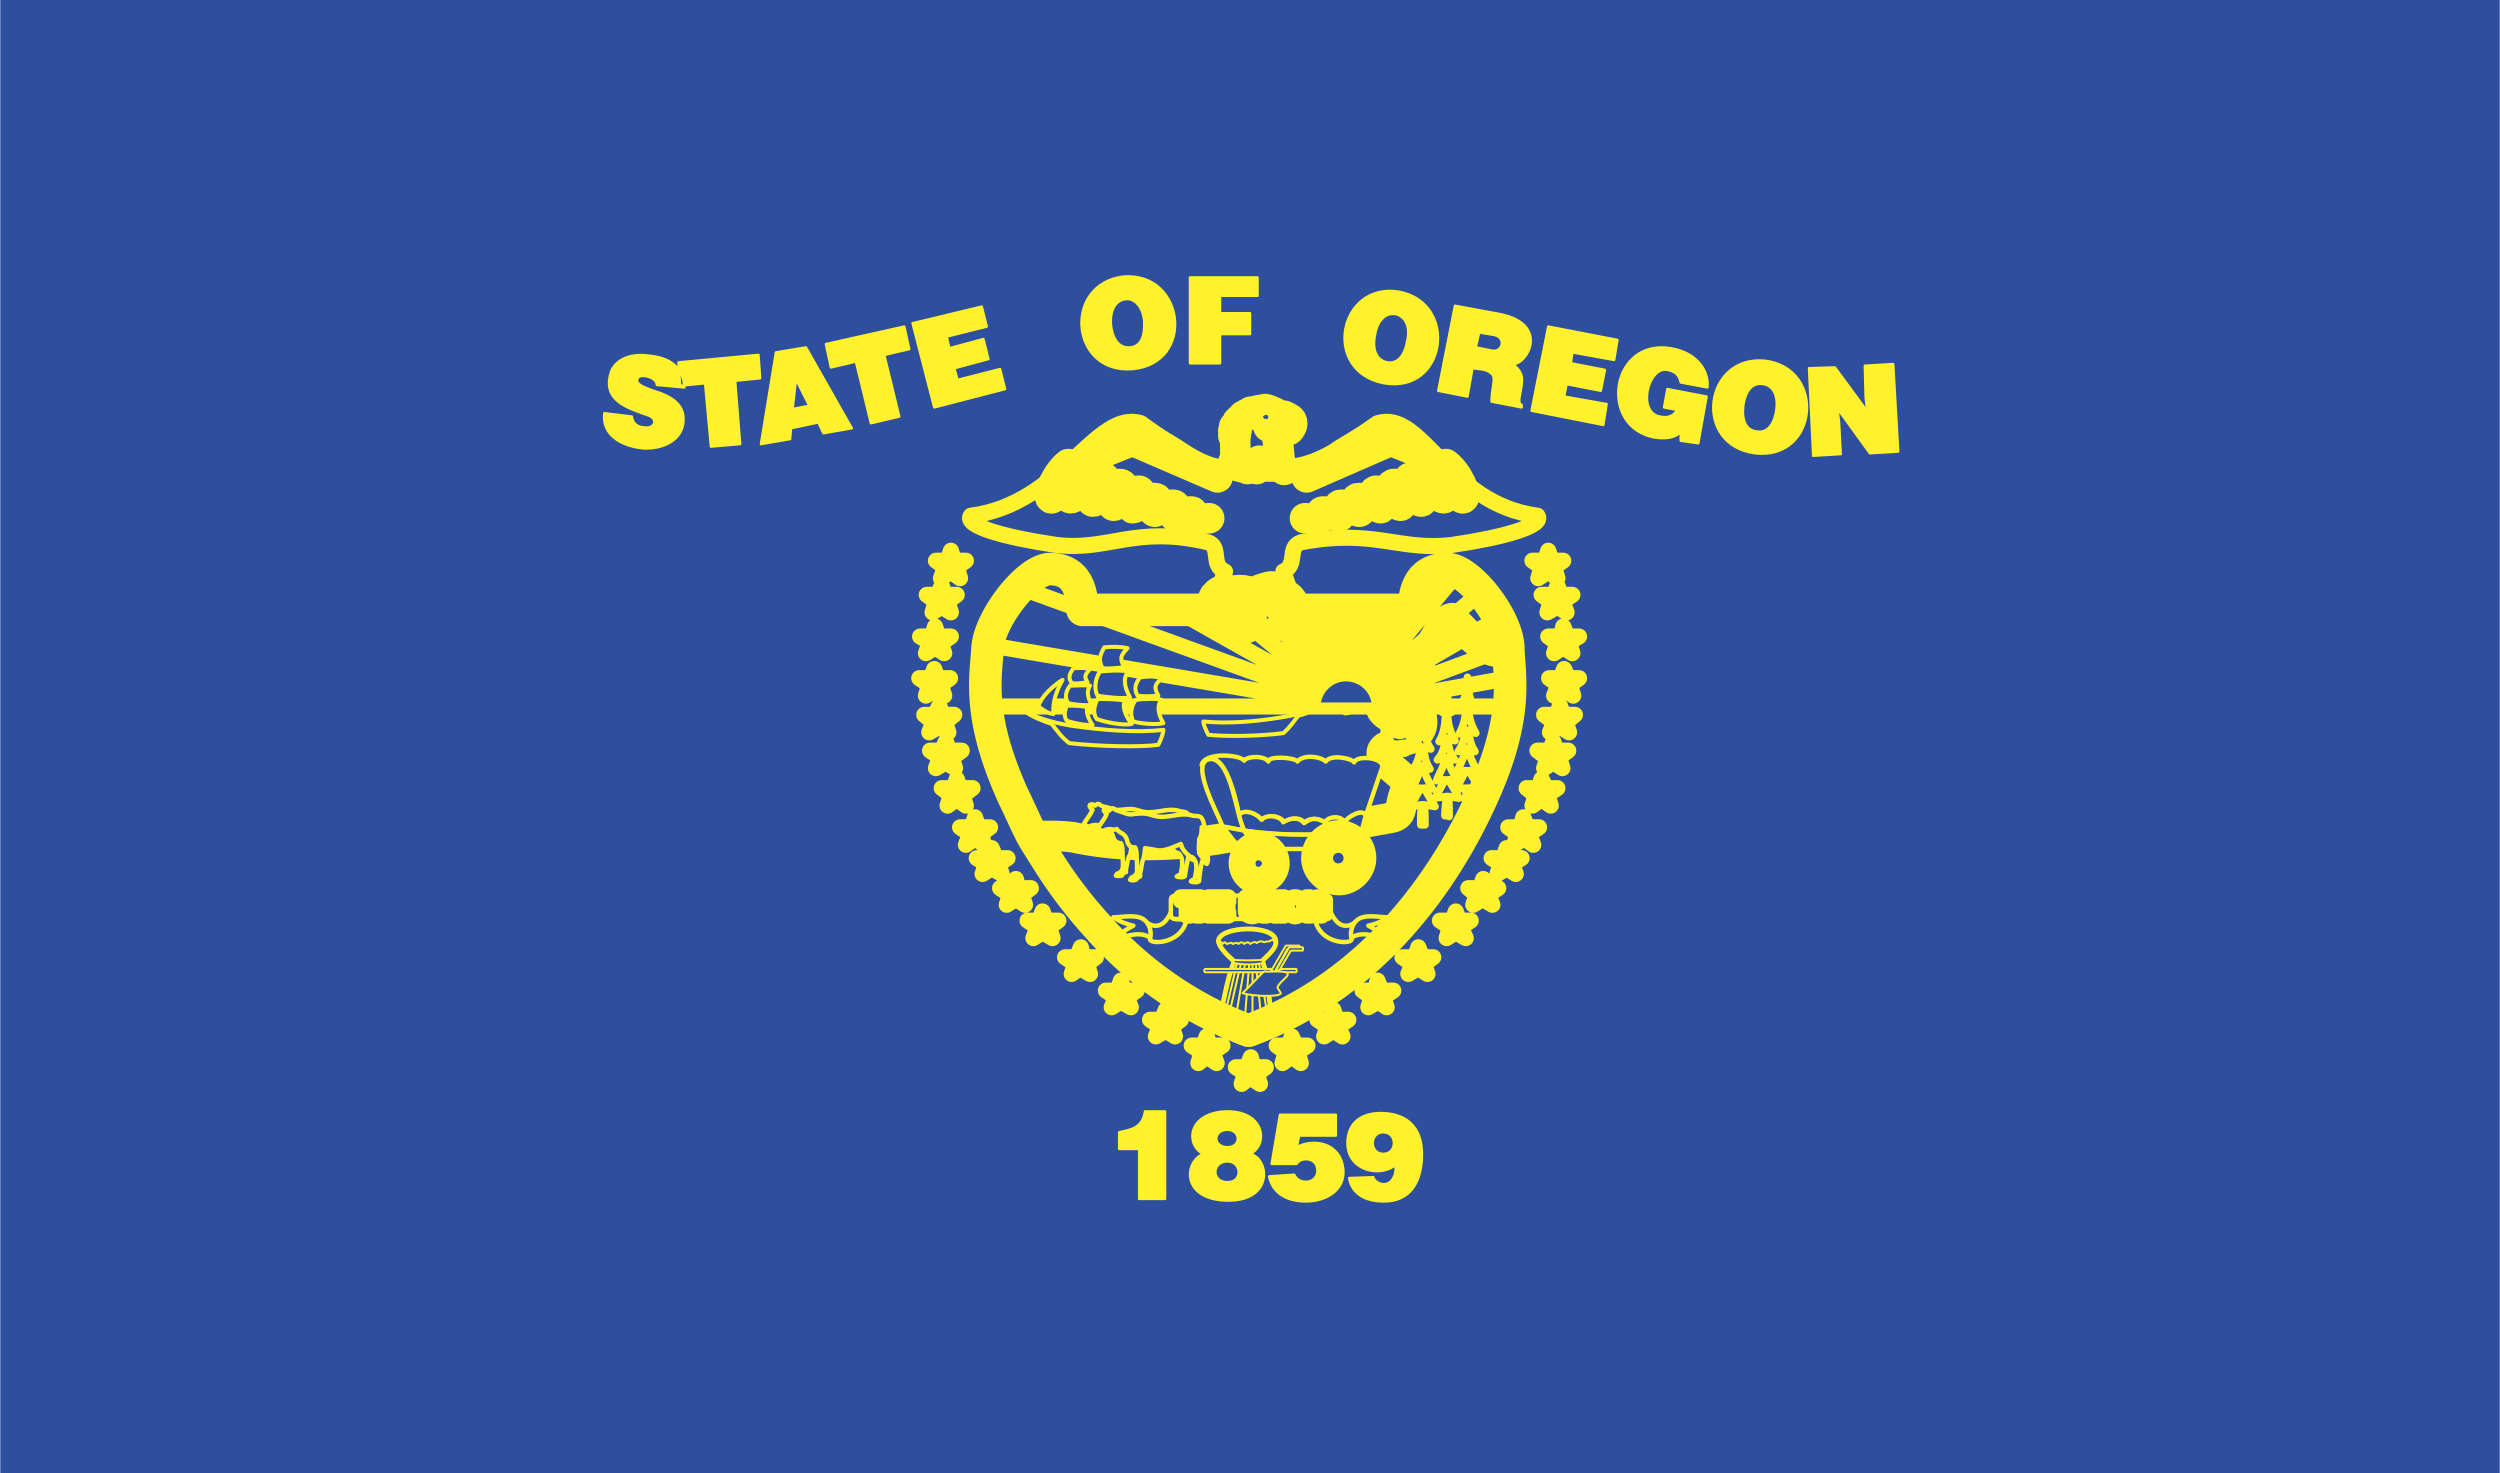 <svg xmlns="http://www.w3.org/2000/svg" width="2500" height="1473" viewBox="0 0 216 127.296"><path fill-rule="evenodd" clip-rule="evenodd" fill="#2d4f9e" d="M0 0h216v127.296H0V0z"/><path d="M156.312 31.824l2.232-.072 2.807 3.815-.143-1.224-.072-2.736 2.447-.144.432 7.56-2.447.145-2.809-3.888.145 1.224.145 2.736-2.377.144-.36-7.56zm-3.96 1.367c-.863-.144-1.512.433-1.727 1.872-.145 1.368.287 2.16 1.223 2.232.865.144 1.512-.648 1.656-2.016.144-1.367-.504-2.015-1.152-2.088zm.144-2.015c5.328.648 4.607 8.64-.863 7.992-5.401-.72-4.393-8.496.863-7.992zm-8.713 4.032l.289-1.583 3.385.647-.721 4.032-1.512-.216v-.72c-.432.288-.865.648-2.305.432-4.824-.936-3.744-8.568 1.439-7.704 2.592.432 3.312 2.304 3.168 3.384l-2.303-.432c-.145-.648-.432-.936-1.152-1.08-1.656-.36-2.664 3.672-.648 4.032.648.144 1.152 0 1.512-.576l-1.152-.216zm-10.008-6.984l5.977 1.152-.287 1.728-3.602-.648-.143.936 2.951.576-.359 1.8-2.953-.576-.215 1.08 3.672.648-.289 1.8-6.191-1.224 1.439-7.272zm-8.062-1.8l3.887.72c4.32.864 2.377 4.392 1.08 4.32 1.08.792.865 1.44.648 2.664-.072.432-.145.72.145.864v.216l-2.592-.504c0-1.368.504-2.16-.145-2.52-.359-.288-.936-.288-1.512-.36l-.432 2.448-2.521-.504 1.442-7.344zm2.088 2.304l-.289 1.296 1.439.288c.865.144 1.225-1.152.145-1.368l-1.295-.216zm-7.201-1.584c-.791-.144-1.584.432-1.799 1.8-.289 1.368.215 2.232 1.08 2.376.863.144 1.512-.576 1.727-1.944.288-1.368-.36-2.088-1.008-2.232zm.216-1.944c5.256.936 4.176 8.856-1.225 7.92-5.4-1.008-3.958-8.712 1.225-7.92zm-18-1.224h5.832v1.584h-3.24v1.512H108v1.8h-2.592v2.52h-2.592v-7.416zm-5.544 1.872c-.792.072-1.368.792-1.296 2.16.144 1.44.792 2.088 1.656 2.016.936-.072 1.296-.936 1.224-2.304-.144-1.368-.936-1.945-1.584-1.872zm-.216-1.944c5.328-.432 6.264 7.488.792 7.992-5.4.432-6.048-7.344-.792-7.992zM78.84 27.936l5.976-1.44.432 1.728-3.456.864.216 1.008 2.952-.792.432 1.728-2.952.792.288 1.008 3.672-.936.432 1.729-6.12 1.583-1.872-7.272zm-7.488 1.8l6.768-1.512.432 1.944-2.16.504L77.688 36l-2.448.576-1.296-5.328-2.16.504-.432-2.016zm-2.88 5.616l1.44-.288-1.152-2.304-.288 2.592zm-1.44-4.896l2.592-.432 3.96 6.984-2.448.432-.432-.936-2.376.504-.072.936-2.52.433 1.296-7.921zm-8.424.864l6.912-.648.144 2.016-2.16.216.432 5.472-2.52.216-.504-5.472-2.16.216-.144-2.016zm-1.872 1.944c0-.72-1.512-1.008-1.656-.576-.288.504.576.792 1.368 1.08 1.656.504 2.664 1.224 2.592 2.592-.072 1.729-1.872 2.521-3.6 2.376-1.8-.216-3.456-1.152-3.24-3.024l2.376.288c.072.647.576.936 1.08.936.864.144 1.224-.648.432-1.008-1.8-.648-3.96-1.224-3.384-3.528.216-1.08 1.44-1.944 3.384-1.656 1.512.144 2.952.792 3.024 2.736l-2.376-.216zm62.784 64.584c-1.223 0-1.223 1.872 0 1.872 1.224 0 1.224-1.872 0-1.872zm-2.952 3.96l2.088-.072c.072.433 1.152 1.08 1.729.072.215-.36.215-.792.215-1.151-1.367 1.151-4.176.504-4.176-1.873 0-1.439.863-2.592 2.881-2.592 1.656 0 3.814.721 3.527 4.176-.287 3.385-2.592 3.457-3.312 3.457-1.223-.001-2.665-.433-2.952-2.017zm-5.976-5.472h4.824v1.8h-3.168l-.217 1.008c1.441-.792 3.816-.432 4.033 1.944.145 1.728-1.439 2.736-3.24 2.736-1.656 0-2.881-.721-3.168-2.16l2.16-.145c.432.937 2.016.792 2.016-.359 0-1.152-1.439-1.225-1.801-.576h-2.158l.719-4.248zm-4.536 4.031c-1.368 0-1.44 1.801 0 1.801 1.368 0 1.224-1.801 0-1.801zm0-2.735c-1.296 0-1.296 1.512 0 1.512 1.224 0 1.152-1.512 0-1.512zm-2.088 2.088c-1.512-.72-1.44-3.528 1.944-3.672 3.455-.072 3.672 2.952 2.088 3.672 1.656.36 2.088 4.032-1.872 4.032-4.032 0-3.888-3.313-2.16-4.032zm-7.272-1.872c1.008-.216 2.016-.36 2.232-1.8h1.728v7.56h-2.232v-4.319h-1.728v-1.441z" fill-rule="evenodd" clip-rule="evenodd" fill="#fff22d" stroke="#fff22d" stroke-width=".216" stroke-linecap="round" stroke-linejoin="round" stroke-miterlimit="2.613"/><path d="M108.288 51.983c-1.08 0-2.16-.216-3.096-.72l.648-1.872c-1.296-.576-.288-2.088-1.44-2.52-6.336-1.512-8.64.792-13.176.216-4.464-.648-7.992-1.656-7.344-2.521 7.848-1.008 10.8-9.216 14.688-7.992 2.16 1.584 2.448 1.584 3.6 2.376.864.576 3.024 1.872 4.392 1.296 0-1.44 1.368-1.512 2.232-1.584.936.072 1.727.072 1.727 1.512 1.369.576 3.961-.648 4.824-1.224 1.152-.792 1.439-.792 3.672-2.376 3.889-1.224 6.049 6.984 13.824 7.992.648.864-2.879 1.872-7.344 2.521-4.535.576-6.84-1.44-13.104-.216-1.225.432-.217 1.944-1.512 2.52l.646 1.872c-.933.505-2.086.72-3.237.72z" fill-rule="evenodd" clip-rule="evenodd" fill="#2d4f9e" stroke="#fff22d" stroke-width="1.389" stroke-linecap="round" stroke-linejoin="round" stroke-miterlimit="2.613"/><path d="M110.232 36c0 .072.145.072.145.144-.072.072-.072.072-.072.144h-.576l-.289.072s-.072.072-.143.072v.216c.287 0 .07.145.359.145.432-.072 1.295 0 1.729 0v-.145c.07.145.07.288 0 .504.07-.072.143-.144.143-.216.145-.144.145-.432.072-.576s-.215-.216-.359-.288l-.289-.144c-.215 0-.504-.072-.646-.072-.001.072-.001.072-.074.144z" fill-rule="evenodd" clip-rule="evenodd" fill="#2d4f9e" stroke="#fff22d" stroke-width="2.639" stroke-linecap="round" stroke-linejoin="round" stroke-miterlimit="2.613"/><path d="M110.447 35.928c0-.216-1.008-.576-1.15-.576v.072c-.433-.072-.937.144-1.081.144-.072 0-.216 0-.216.072l.072.072c-.072 0-.216.072-.36.072-.072 0-.072.072.072 0 0 .072-.144.144-.144.144h-.216c.072 0 .072.072.144 0-.072.072-.072.144-.216.144-.072.072-.216.144-.288.216.072-.072.144 0 .144 0-.072 0-.144.072-.288.144 0 .072-.072.144-.072.216.072-.144.144-.072.216-.216-.072.216-.288.288-.432.432.072 0 .144 0 .216-.072-.072.144-.216.144-.216.288 0-.072.144 0 .144-.072 0 .072-.216.144-.216.216.072 0 .216-.072.288-.072-.144.144-.216.144-.216.144-.072.216-.072.36-.072.36.072 0 .144-.072.216-.072-.144.144.072 2.088-.144 2.231-.072.072-.072.145-.072.145h.072l-.072.072.072-.072c-.072.072 0 0 .072 0 .072.072 0 .072-.072.144h.288c0-.072-.072 0-.072.072l.144-.072c.072 0-.144.144-.144.144.072 0 .216 0 .288-.072l-.072.144s.144 0 .144-.072H107.424s-.072.072-.072.144c.144-.072.216-.144.216-.072.072-.072.216 0 .288-.072-.144.072 0 .288-.072.288.072 0 .216-.072.216-.216l.144.144c0-.072.072-.072.144-.144 0 .072 0 .072.072.144.072-.072 0-.216.216-.144-.072 0 0 .144 0 .216.072-.072.217-.216.145-.36.144-.072.36.144.216 0s-.144-.216-.144-.36c0 .072.071.36.36.432 0 .072.072.072.145.072.143-.216.143-.072.143-.216.145 0 .145.216.289.216 0 0 .072-.216 0-.36 0 0 .215.288.287.36.072-.072.072-.36 0-.432.072 0 .289.36.289.432.143-.072.072-.216.072-.144.07 0 .215.072.359.144.072.072.215.216.215.288.072 0-.215-.36-.287-.432-.145-.288-.217-2.232-.359-2.52-.072-.144-.145-.216-.145-.36 0 0 .072.072.217.144-.072-.072-.072-.216-.072-.288 0 .072.072.144.143.144-.07-.072-.07-.216-.07-.288l.07.144c0-.072-.07-.36.072-.144-.072-.144 0-.216.145-.144l-.072-.072c-.287 0-.719 0-1.008.072v-.072a.391.391 0 0 0 .359-.216c-.143-.072-.359-.072-.504-.072v-.072h.866c0-.072 0-.144.072-.216 0-.072-.072-.144-.072-.288.07-.073.07 0 .14 0z" fill-rule="evenodd" clip-rule="evenodd" fill="#2d4f9e" stroke="#fff22d" stroke-width="2.639" stroke-linecap="round" stroke-linejoin="round" stroke-miterlimit="2.613"/><path d="M109.152 35.928c-.072 0-.072.144 0 .216.072.072.215.072.359 0 .145-.072.217 0 .217-.072-.072 0-.072 0-.145-.072.001-.072-.216-.145-.431-.072z" fill-rule="evenodd" clip-rule="evenodd" fill="#2d4f9e" stroke="#fff22d" stroke-width="2.639" stroke-linecap="round" stroke-linejoin="round" stroke-miterlimit="2.613"/><path d="M109.367 35.855c-.07 0-.215.072-.215.216 0 .072.145.144.215.144.145 0 .217-.072.217-.144 0-.143-.072-.216-.217-.216zM130.32 55.943c.072 2.592.936 5.904-2.232 12.889-3.168 7.056-9.359 16.271-20.16 20.304-5.472-2.088-9.792-5.328-13.104-9a44.498 44.498 0 0 1-4.32-5.76c-.576-.937-.792-1.152-1.224-2.088 1.08-.072 2.376-.072 3.456.071 4.608 1.008 9.576.792 14.184-.144 2.088-.433 4.535.072 6.695-.36l6.408-1.152c1.369-.216.793-.936 1.369-2.231.576-1.368-1.225-1.728-1.945-3.096-.432-1.152 1.656-1.08 2.377-1.584 0 0 1.295-.36 1.008-1.8-1.08.576-4.248.216-3.455-1.728.504-1.152 2.592-1.44 3.023-2.592.504-1.224 1.584-2.16 2.016-3.456.072-.288.721-.792 1.08-.792.936.935 3.455 3.96 4.824 2.519z" fill-rule="evenodd" clip-rule="evenodd" fill="#2d4f9e" stroke="#fff22d" stroke-width="2.639" stroke-linecap="round" stroke-linejoin="round" stroke-miterlimit="2.613"/><path d="M116.279 61.128l14.041-2.521m-14.041 2.521l13.969-5.184m-13.969 5.184l13.248-7.704m-13.248 7.704l11.664-9.937m-11.664 9.937l9.576-11.521m-9.576 11.521l4.896-8.353m-4.896 8.353l3.098-8.424m-3.098 8.424l1.441-8.353m-1.441 8.281v-8.352m0 8.424l-1.367-8.353m1.367 8.281l-3.023-8.28m3.023 8.28l-4.752-8.28m4.752 8.28l-6.84-8.28m6.84 8.207l-9.719-8.063m9.719 8.063l-14.327-8.063m14.327 8.063L88.272 50.832m28.007 10.151L85.32 55.728m-.144 5.328h45.144" fill="none" stroke="#fff22d" stroke-width="1.389" stroke-linecap="round" stroke-linejoin="round" stroke-miterlimit="2.613"/><path d="M105.264 81.359c0-1.367 4.968-1.512 4.968 0 .072.576-.648 1.152-1.152 1.656.432 1.368.432 2.304.648 3.744.145 1.512-4.393 1.368-4.104.144.288-1.368.504-2.52 1.008-3.815-.648-.576-1.224-1.152-1.368-1.729z" fill-rule="evenodd" clip-rule="evenodd" fill="#2d4f9e" stroke="#fff22d" stroke-width=".417" stroke-linecap="round" stroke-linejoin="round" stroke-miterlimit="2.613"/><path d="M108.792 83.304l.647 4.032m-.935-4.032l.432 4.32m-.72-4.248v4.464m-.288-4.464l-.36 4.464m0-4.536l-.792 4.536m.432-4.536l-1.008 4.32m.648-4.248l-.936 3.96m-.648-5.904h.288l.072.145c.072-.072.144-.145.216-.145l.144.145c.072 0 .504-.217.504 0 .144 0 .288-.217.504 0 .145-.145.36-.217.504 0 .144-.145.432-.217.504 0 .216-.072.36-.288.576-.072.145-.145.432-.216.649-.072.143-.072.215-.072.432-.072.072 0 .145-.144.287-.144h.072c0 .072 0 .072.072.144l.072-.071" fill="none" stroke="#fff22d" stroke-width=".173" stroke-linecap="round" stroke-linejoin="round" stroke-miterlimit="2.613"/><path d="M106.416 82.943c.936.072 1.872.072 2.809 0l-.145.145.072.144c-.865.145-1.656.145-2.592 0l.072-.071-.216-.218zM104.112 83.735h7.849c.07 0 .07.072.07.145 0 .071 0 .144-.07.144h-7.849s-.072-.072-.072-.144.072-.145.072-.145z" fill-rule="evenodd" clip-rule="evenodd" fill="#2d4f9e" stroke="#fff22d" stroke-width=".173" stroke-linecap="round" stroke-linejoin="round" stroke-miterlimit="2.613"/><path d="M112.248 81.72h-1.152l-1.295 2.231h.359l1.08-1.943h1.008c.072 0 .072-.288 0-.288z" fill-rule="evenodd" clip-rule="evenodd" fill="#2d4f9e" stroke="#fff22d" stroke-width=".173" stroke-linecap="round" stroke-linejoin="round" stroke-miterlimit="2.613"/><path d="M120.312 63v-.072c.359-.072.504 0 .719-.216.217-.144.289 0 .576 0 .072 0 .145.072.217.072-.072-.072-.217-.072-.359-.216 0-.072.143-.216.143-.216-.143 0-.143.216-.215.216-.072.072-.145 0-.145 0s0-.216.072-.216c.072-.072 0-.072 0-.072-.145.216-.145.288-.289.432 0 0-.287.216-.287.072v-.216c-.072.072-.072.144-.072.216-.072.072-.217.144-.287 0-.072 0 0 0 0-.072h-.072v.144h-.072c-.072 0-.145-.072-.145-.144h-.072s0 .072.145.144v.072c-.001.072.071.144.143.072zm1.081 1.224c0 .072 0 .144.072.216v.217s-.072.071-.072.144v.144h-.072s-.072.072-.072.145c.072 0 .217 0 .287-.072v-.072c.072-.071.072-.216.072-.287.072-.072.072-.217.145-.289v-.144c.072-.144.072-.288.072-.504-.145-.144-.217-.288-.432-.288-.217 0-.289.216-.648.072-.217 0-.217-.072-.432-.145 0-.072-.072-.216-.072-.359-.072 0-.072 0-.072-.145-.217.072-.287.217-.576.217-.072.215.359.144.432.575 0 .145.072.36.217.576.072.072.145.144.145.288 0 0-.072.145 0 .145.07.144 0 .287 0 .359.07.072.07.072.143 0s0-.216 0-.359v-.072-.288c.214.069.863-.074.863-.074zM122.904 59.976c.072.792-.145 1.584-.432 2.304h.359c-.072.864-.145 1.656-.648 2.52.217-.072.361-.216.576-.288-.072.648-.215 1.296-.648 1.944.217-.072.434-.145.648-.288-.072.72-.504 1.367-.719 2.016.215 0 .432-.072.719-.072-.287.504-.648 1.08-.863 1.584.287-.071.648-.071.936-.144-.072.576-.072 1.151-.072 1.728h.359c0-.576 0-1.151-.07-1.728.287.072.646.072.936.144-.289-.504-.648-1.08-.936-1.584.215 0 .432.072.719.072-.287-.648-.719-1.224-.719-1.872.143.072.287.072.504.145-.434-.648-.504-1.296-.504-1.872.143 0 .359.072.576.144-.506-.792-.648-1.584-.648-2.448h.287c-.215-.721-.432-1.513-.36-2.305zm3.889-1.44c.07.72-.145 1.512-.434 2.232h.361c-.072.936-.145 1.8-.648 2.664.215-.145.359-.216.576-.359-.072.575-.217 1.224-.648 1.871.217-.071.432-.144.648-.287-.072.72-.504 1.367-.721 2.016.217 0 .432-.072.721-.072-.289.576-.576 1.08-.865 1.656.289-.072.648-.145.938-.145-.072.504-.072 1.08-.072 1.656h.359c0-.576 0-1.152-.072-1.656.289 0 .648.072.936.072-.287-.504-.646-1.008-.936-1.584.217 0 .432.072.721.072-.289-.576-.721-1.225-.721-1.872.145.072.289.072.504.144-.432-.647-.504-1.296-.504-1.8.145.072.361.144.576.216-.504-.864-.648-1.656-.648-2.592h.289c-.217-.72-.432-1.512-.36-2.232zm-1.801.72c.072.792-.145 1.512-.359 2.304h.287c-.072.864-.072 1.728-.576 2.521.145-.072.359-.217.504-.288 0 .647-.145 1.296-.648 1.872.217-.072.434-.072.648-.217 0 .721-.504 1.368-.719 2.017.215 0 .504-.072.719-.072-.287.504-.576 1.08-.863 1.584.287-.072.648-.072 1.008-.144-.072.576-.145 1.151-.145 1.655.145 0 .217 0 .361.072 0-.576 0-1.151-.072-1.728.359.071.646.071.936.144-.289-.504-.576-1.08-.936-1.584.215 0 .504.072.719.072-.215-.648-.719-1.224-.719-1.872.215 0 .359.072.576.072-.504-.576-.576-1.225-.576-1.872.215.071.359.144.576.216-.434-.721-.648-1.584-.648-2.448h.359c-.287-.792-.432-1.512-.432-2.304z" fill-rule="evenodd" clip-rule="evenodd" fill="#2d4f9e" stroke="#fff22d" stroke-width=".66" stroke-linecap="round" stroke-linejoin="round" stroke-miterlimit="2.613"/><path d="M117.287 79.487c-.504.433-.646.864-.574 1.584.719-.504 1.584-.359 2.734 0-.07-.504-.863-.863-1.223-1.079a4.826 4.826 0 0 0 1.727-.721c-.791 0-2.015-.288-2.664.216zM98.856 79.487c.504.433.648.864.576 1.584-.72-.504-1.584-.359-2.736 0 .072-.504.864-.863 1.224-1.079a4.824 4.824 0 0 1-1.728-.721c.792 0 2.016-.288 2.664.216z" fill-rule="evenodd" clip-rule="evenodd" fill="#2d4f9e" stroke="#fff22d" stroke-width=".382" stroke-linecap="round" stroke-linejoin="round" stroke-miterlimit="2.613"/><path d="M114.984 78.84c.215.504.863 1.656 2.016.936-.359.576-.287 1.08-.217 1.44-.215.432-2.807.288-3.168-1.8.721 0 1.514.216 1.369-.576zM101.16 78.84c-.216.504-.864 1.656-2.016.936.36.576.288 1.08.216 1.44.216.432 2.808.288 3.168-1.8-.72 0-1.512.216-1.368-.576z" fill-rule="evenodd" clip-rule="evenodd" fill="#2d4f9e" stroke="#fff22d" stroke-width=".382" stroke-linecap="round" stroke-linejoin="round" stroke-miterlimit="2.613"/><path d="M101.592 77.399h12.96c.287 0 .432.145.432.36v1.224c0 .288-.145.433-.432.433h-12.96c-.288 0-.432-.145-.432-.433V77.76c0-.216.144-.361.432-.361z" fill-rule="evenodd" clip-rule="evenodd" fill="#2d4f9e" stroke="#fff22d" stroke-width=".382" stroke-linecap="round" stroke-linejoin="round" stroke-miterlimit="2.613"/><path d="M112.896 79.128v-1.584h.287l.648 1.08v-1.08h.359v1.584h-.359l-.576-1.08v1.08h-.359zm-1.441-.864c0 .36.072.648.434.648a.493.493 0 0 0 .504-.504c0-.217-.072-.505-.504-.505-.145 0-.434 0-.434.361zm-.287.144c0-.433.217-.864.721-.864.432 0 .791.288.791.864-.072.359-.287.72-.791.791a.825.825 0 0 1-.721-.791zm-.576.72v-1.584h.359v1.584h-.359zm-1.512 0v-1.584h.359l.648 1.08v-1.08h.289v1.584h-.289l-.648-1.08v1.08h-.359zm-1.44-.433v-1.151h.288v1.151c0 .288.504.288.504 0v-1.151h.36v1.151c.072.576-1.152.721-1.152 0zm-2.664.433v-1.584h1.152v.359h-.792v.288h.72v.288h-.72v.36h.792v.288h-1.152v.001zm-1.584 0v-1.584h.36v.575h.648v-.575h.288v1.584h-.288v-.72h-.648v.72h-.36zm-.864 0v-1.296h-.504v-.288h1.296v.288h-.504v1.296h-.288z" fill-rule="evenodd" clip-rule="evenodd" fill="#2d4f9e" stroke="#fff22d" stroke-width="1.389" stroke-linecap="round" stroke-linejoin="round" stroke-miterlimit="2.613"/><path d="M103.824 66.096c.288-1.152 3.384-.864 3.672-.36.288-.432 1.801-.432 2.088.072 0-.504 2.305-.36 2.52 0 .432-.576 1.873-.504 2.449 0 .432-.647 2.23-.288 2.447.072.145-.576 2.377-.504 2.447.36l-1.439 4.247c-.287-.647-1.512.072-1.871.648-.289-.648-1.152-.576-1.656-.072-.648-.36-1.152-.432-1.801 0-.432-.504-1.225-.36-1.729 0-.287-.576-1.512-.72-1.871-.144-.504-.648-1.728-1.008-2.016-.433-.648-3.382-1.872-6.119-3.24-4.39z" fill-rule="evenodd" clip-rule="evenodd" fill="#2d4f9e" stroke="#fff22d" stroke-width=".382" stroke-linecap="round" stroke-linejoin="round" stroke-miterlimit="2.613"/><path d="M107.496 71.783c3.672.576 7.561.36 10.152 0l.359-1.296c-.287-.647-1.512.072-1.871.576-.145-.576-1.369-.576-1.656 0-.648-.36-1.152-.432-1.801.072-.432-.576-1.295-.433-1.799-.072-.289-.576-1.441-.72-1.873-.216-.503-.648-1.728-1.008-2.016-.288l.505 1.224z" fill-rule="evenodd" clip-rule="evenodd" fill="#2d4f9e" stroke="#fff22d" stroke-width=".382" stroke-linecap="round" stroke-linejoin="round" stroke-miterlimit="2.613"/><path d="M117.721 71.783l-1.441 1.584h-7.704l-1.08-1.584c3.6.505 7.129.433 10.225 0z" fill-rule="evenodd" clip-rule="evenodd" fill="#2d4f9e" stroke="#fff22d" stroke-width=".382" stroke-linecap="round" stroke-linejoin="round" stroke-miterlimit="2.613"/><path d="M113.473 74.16h4.248m-4.033-.793l3.816 1.584m-3.816 0l3.889-1.584m-3.458 2.233l2.953-2.952m-2.304 3.456l1.656-3.888m-.791-.216l-.072 4.248m-.721-4.032l1.512 3.888m-2.233-3.457l2.953 2.952m-9.648-.431l2.664-1.152m-2.376 1.656l2.017-2.16m-1.585 2.448l1.153-2.736m-.577-.144v3.023m-.576-2.879l1.153 2.736m-1.585-2.448l2.017 2.16m-2.305-1.656l2.664 1.152m-2.808-.576h2.953" fill="none" stroke="#fff22d" stroke-width="1.389" stroke-linecap="round" stroke-linejoin="round" stroke-miterlimit="2.613"/><path d="M105.624 71.424l1.872.359c-.72-1.439-1.08-5.976-2.808-6.191-2.16 0 .648 4.895.936 5.832z" fill-rule="evenodd" clip-rule="evenodd" fill="#2d4f9e" stroke="#fff22d" stroke-width=".382" stroke-linecap="round" stroke-linejoin="round" stroke-miterlimit="2.613"/><path fill-rule="evenodd" clip-rule="evenodd" fill="#2d4f9e" stroke="#fff22d" stroke-width=".382" stroke-linecap="round" stroke-linejoin="round" stroke-miterlimit="2.613" d="M105.624 71.424l1.872.359 1.008 1.584-1.8-.575-1.08-1.368zM93.672 71.136c0 .144.216.216.288.288.072 0 .216 0 .288-.072 0 0 .36-.072.432-.072.216.072.504.072.576 0 .36.36.648.288.864.864.072.288.216.72.72.72.144.217.144.576.144.864s.072 1.08 0 1.368c-.072.145-.216.36-.36.36-.072 0-.216.144-.216.216.145.072.36 0 .504 0 .072-.072.144-.288.36-.288.072-.144-.072-.144 0-.216.144-.576.144-1.008.36-1.296.072-.216.144-.864.144-.937l.864.145c.72.216 1.584-.36 2.16-.504.072.216.216.647.792 1.08l.216.071c.216.145.432.504.288 1.368 0 .072-.072.288-.072.432-.072.072-.288.145-.36.217.072.071.72.144.72-.072s.216-1.296.288-1.656c.144-.359 0-.288-.288-.648-.072-.936 0-.287.072-1.224.216-.288.144-.792.144-1.008.216.288.288 2.16.288 2.088-.145.433-.072 1.008.144 1.08.145-.144.145-.647 0-1.08.072-.72-.216-2.592-.36-2.736-.072-.432-.576-.288-.864-.432-1.152-.288-2.16.432-3.384 0-.648-.216-.864-.144-1.656-.072-.504.072-.936-.216-1.44-.288-.36-.071-.36-.432-.72-.071-.36-.288-.72 0-.216.359-.144.36-.432.719-.72 1.152z"/><path d="M94.896 71.496c-.072.144.144.216.288.287.072.072.216 0 .288-.071 0 0 .36-.072.432-.072.216.072.504.072.576 0 .288.432.648.288.864.864.072.359.216.792.72.72.144.216.144.648.144.864 0 .288.072 1.08 0 1.368-.072.144-.288.359-.432.359 0 .072-.144.145-.144.216.144.072.288.072.504 0 .072-.071.144-.216.36-.287.072-.145-.072-.145 0-.217.144-.504.144-1.008.288-1.296.072-.144.145-.864.145-.936l.864.144c.792.217 1.656-.288 2.232-.504.072.288.216.648.792 1.08l.216.072c.216.216.432.504.288 1.368 0 .071-.072.288-.072.432-.072.144-.288.144-.36.288.072.072.72.144.72-.072 0-.288.144-1.368.288-1.728.144-.288-.072-.216-.288-.648-.072-.936 0-.288 0-1.224.216-.288.216-.792.216-1.008.216.359.288 2.16.288 2.088-.144.432-.072 1.008.144 1.08.144-.145.144-.648 0-1.08.072-.721-.216-2.592-.36-2.736-.144-.432-.576-.288-.864-.36-1.152-.359-2.16.36-3.384 0-.648-.216-.936-.216-1.656-.144-.504.144-.936-.145-1.439-.288-.36-.072-.36-.432-.72 0-.36-.36-.72-.072-.216.288-.146.36-.434.72-.722 1.153z" fill-rule="evenodd" clip-rule="evenodd" fill="#2d4f9e" stroke="#fff22d" stroke-width=".382" stroke-linecap="round" stroke-linejoin="round" stroke-miterlimit="2.613"/><path d="M114.119 60.983c-.791.36-1.584.72-3.383 1.008-2.161.36-4.608.576-6.768.36 0 .288.288.864.432 1.152 1.296.144 4.248.144 6.481-.145.574-.504.719-.792 1.295-1.512.72-.142 1.369-.502 1.943-.863zm-25.559.505c.864.432 1.872.864 3.96 1.224 2.52.36 5.544.647 7.992.36 0 .359-.288 1.008-.432 1.295-1.584.217-5.112.145-7.704-.144-.72-.576-.864-.864-1.512-1.656-.864-.287-1.728-.647-2.304-1.079zm3.6-.505c.72 0 1.296 0 1.8.145-.216.432.216 1.224.432 1.512-.576.072-1.656-.144-2.232-.36-.288-.432-.144-.864 0-1.297zm2.664-.575c.864 0 1.656 0 2.376.144-.36.648.288 1.656.576 2.016-.792.144-2.232-.144-3.024-.432-.36-.504-.216-1.153.072-1.728zm-2.088-2.664c.432 0 .936-.072 1.44.072-.36.432-.576.576-.216 1.152-.72.072-.936.144-1.368.072-.36-.504-.144-.864.144-1.296zm5.76.792c.576-.072 1.224-.144 1.872.072-.576.576-.72.72-.288 1.512-.936.072-1.152.072-1.8 0-.36-.648-.144-1.08.216-1.584zM95.4 55.944c.648-.072 1.368-.072 2.016.072-.576.648-.72.792-.288 1.656-.936.072-1.224.144-1.872.072-.432-.792-.144-1.224.144-1.8zm-2.952 3.312c.504 0 1.224-.072 1.729 0-.36.504-.145 1.152.144 1.656-.432.072-1.44 0-2.016-.144-.361-.432-.217-1.08.143-1.512zm5.688 1.223c.647-.072 1.584-.144 2.231 0-.504.576-.216 1.368.145 2.016-.504.144-1.872.072-2.592-.144-.36-.647-.144-1.439.216-1.872zm-3.096-2.447c.792-.072 1.728-.144 2.448 0-.576.648-.216 1.584.144 2.232-.576.144-2.016 0-2.808-.144-.36-.648-.144-1.584.216-2.088zm-5.328 3.024c.216-.864 1.368-1.872 2.088-2.304-.504.936-.864 1.8-.792 2.952-.576-.072-.864-.36-1.296-.648z" fill-rule="evenodd" clip-rule="evenodd" fill="#2d4f9e" stroke="#fff22d" stroke-width=".347" stroke-linecap="round" stroke-linejoin="round" stroke-miterlimit="2.613"/><path d="M134.568 49.968l-.289-.936.793-.576h-1.008l-.289-.864-.287.864h-1.08l.791.576-.287.936.863-.576.793.576zm.791 2.952l-.359-.937.863-.576h-1.008l-.287-.792-.289.792h-1.08l.793.576-.289.937.865-.504.791.504zm.504 3.528l-.287-.936.863-.504h-1.008l-.359-.864-.217.864h-1.08l.793.576-.289.864.793-.504.791.504zm.073 3.672l-.287-.936.791-.576h-.936l-.359-.792-.289.792h-1.008l.793.576-.361.936.865-.576.791.576zm-.36 3.167l-.289-.863.793-.648h-1.008l-.289-.792-.287.792h-1.08l.863.648-.359.863.863-.503.793.503zM135 66.384l-.287-.937.791-.575h-1.008l-.287-.792-.289.792h-1.08l.863.647-.287.864.793-.504.791.505zm-1.008 3.24l-.289-.937.865-.576h-1.008l-.361-.792-.287.792h-1.008l.791.648-.287.864.791-.576.793.577zm-1.512 3.384l-.361-.937.865-.575h-1.008l-.361-.864-.215.864h-1.08l.791.575-.287.937.863-.576.793.576zm-1.511 2.519l-.289-.863.793-.504h-.938l-.359-.864-.287.864h-1.008l.791.504-.287.863.791-.504.793.504zm-2.018 2.664l-.359-.863.863-.576h-1.008l-.287-.792-.289.792h-1.008l.721.576-.287.863.791-.504.863.504zm-2.303 2.88l-.432-.936.863-.576h-1.008l-.289-.792-.287.792h-1.08l.863.576-.287.936.791-.504.866.504zm-3.312 3.097l-.287-.864.791-.576h-.936l-.359-.864-.289.864h-1.08l.865.576-.361.864.865-.504.791.504zm-3.527 2.88l-.289-.864.865-.576h-1.008l-.361-.863-.215.863h-1.08l.791.576-.287.864.863-.504.721.504zm-3.817 2.519l-.359-.864.863-.575h-1.008l-.289-.864-.287.864h-1.08l.863.575-.287.864.791-.504.793.504zm-3.599 2.305l-.289-.937.865-.576h-1.008l-.361-.792-.215.792h-1.08l.791.576-.287.937.791-.576.793.576zm-5.113 1.8l.288-.937-.792-.504h.936l.36-.864.216.864h1.08l-.792.576.288.864-.864-.575-.72.576zm-3.744-1.8l.288-.937-.864-.576h1.008l.288-.792.288.792h1.08l-.864.576.36.937-.864-.576-.72.576zm-3.672-2.305l.36-.864-.864-.575h1.008l.36-.864.216.864h1.08l-.792.575.288.864-.792-.504-.864.504zm-3.816-2.519l.36-.864-.864-.576h1.008l.288-.863.288.863h1.08l-.864.576.36.864-.864-.504-.792.504zm-3.456-2.88l.288-.864-.864-.576h1.008l.36-.864.216.864h1.08l-.792.576.288.864-.864-.504-.72.504zm-3.312-3.097l.36-.936-.864-.576h1.008l.288-.792.288.792h1.08l-.792.576.288.936-.864-.504-.792.504zm-2.304-2.88l.288-.863-.864-.576h1.008l.36-.792.216.792h1.08l-.792.576.288.863-.792-.504-.792.504zm-2.088-2.664l.288-.863-.792-.504h1.008l.288-.864.36.864h1.008l-.792.504.288.863-.864-.504-.792.504zm-1.44-2.519l.36-.937-.864-.575h1.008l.288-.864.288.864h1.008l-.792.575.288.937-.792-.576-.792.576zm-1.584-3.384l.288-.937-.792-.576h1.008l.288-.792.288.792h1.08l-.864.649.288.864-.792-.576-.792.576zm-.576-19.656l.36-.936-.792-.576h1.008l.288-.864.288.864h1.008l-.792.576.288.936-.792-.576-.864.576zM80.28 63.287l.36-.863-.792-.648h.936l.36-.792.288.792h1.008l-.792.648.288.863-.792-.503-.864.503zm-.288-6.839l.36-.936-.864-.504h1.008l.288-.864.288.864h1.08l-.864.576.288.864-.792-.504-.792.504zm.576-3.528l.288-.937-.792-.576H81l.36-.792.288.792h1.008l-.792.576.288.937-.792-.504-.792.504zm.288 13.464l.36-.937-.864-.575h1.008l.36-.792.288.792h1.08l-.864.647.288.864-.792-.503-.864.504zm-.864-6.264l.288-.936-.864-.576h1.008l.288-.792.288.791h1.08l-.792.576.288.936-.792-.576-.792.577z" fill-rule="evenodd" clip-rule="evenodd" fill="#2d4f9e" stroke="#fff22d" stroke-width="1.389" stroke-linecap="round" stroke-linejoin="round" stroke-miterlimit="2.613"/><path d="M93.528 52.704h28.656c0-2.16.793-3.456 2.736-3.528 1.943-.144 5.328 4.248 5.4 6.768.072 2.592.936 5.904-2.232 12.888-3.168 7.056-9.359 16.199-20.232 20.231-5.4-2.016-9.792-5.328-13.032-9a39.516 39.516 0 0 1-4.32-5.688c-.576-.937-.792-1.225-1.296-2.088-.504-.937-1.224-2.593-1.656-3.456-3.168-6.984-2.376-10.296-2.232-12.816.144-2.52 3.528-6.912 5.472-6.84 1.944.073 2.664 1.369 2.736 3.529z" fill="none" stroke="#fff22d" stroke-width="2.813" stroke-linecap="round" stroke-linejoin="round" stroke-miterlimit="2.613"/><path d="M116.279 58.536c1.441 0 2.594 1.152 2.594 2.52h-5.114c.001-1.368 1.153-2.52 2.52-2.52z" fill-rule="evenodd" clip-rule="evenodd" fill="#2d4f9e" stroke="#fff22d" stroke-width=".695" stroke-linecap="round" stroke-linejoin="round" stroke-miterlimit="2.613"/><path d="M92.304 40.104c-1.008.792-1.872 2.736-1.512 2.952s1.728-2.376 3.024-2.376c.936 0-1.8 2.16-1.368 2.376.504.144 1.8-1.944 2.88-1.8.72.144-1.296 1.944-.936 2.088.432.144 1.512-1.656 2.448-1.512.648.144-1.008 1.728-.648 1.872.36.072 1.368-1.368 2.232-1.296.432.072-.792 1.368-.576 1.512.288.072 1.368-1.008 2.016-.864.432.072-.36 1.08-.144 1.152.144.144 1.08-.72 1.728-.576.288.072-.144.936.072 1.008s.936-.504 1.44-.432c.216 0 .144.648.36.648.144.072.792-.072 1.152-.072m20.448-4.68c1.08.792 1.873 2.736 1.512 2.952-.359.216-1.729-2.376-3.023-2.376-.863 0 1.801 2.16 1.367 2.376-.504.144-1.727-1.944-2.879-1.8-.721.144 1.295 1.944.936 2.088s-1.512-1.656-2.447-1.512c-.648.144 1.008 1.728.646 1.872-.359.072-1.367-1.368-2.16-1.296-.504.072.721 1.368.434 1.512-.217.072-1.225-1.008-2.018-.864-.359.072.434 1.08.217 1.152-.217.144-1.152-.72-1.729-.576-.287.072.217.936-.072 1.008-.215.072-.936-.504-1.439-.432-.215 0-.145.648-.287.648-.217.072-.793-.072-1.225-.072m.143-3.528l7.271-3.168 2.881 1.152m-17.856 2.016l-7.344-3.168-2.88 1.152" fill="none" stroke="#fff22d" stroke-width="2.639" stroke-linecap="round" stroke-linejoin="round" stroke-miterlimit="2.613"/><path d="M108.72 73.151c.792 0 1.512.648 1.512 1.44s-.721 1.512-1.512 1.512c-.72 0-1.368-.72-1.368-1.512s.648-1.44 1.368-1.44zm0-.504c1.081 0 1.944.864 1.944 1.944s-.863 1.943-1.944 1.943c-.937 0-1.8-.863-1.8-1.943s.864-1.944 1.8-1.944zm6.913-.576c1.15 0 2.088.937 2.088 2.089a2.091 2.091 0 0 1-2.088 2.088 2.09 2.09 0 0 1 0-4.177zm.07-.431c1.297 0 2.449 1.152 2.449 2.521 0 1.296-1.152 2.447-2.449 2.447-1.367 0-2.52-1.151-2.52-2.447.001-1.369 1.153-2.521 2.52-2.521z" fill-rule="evenodd" clip-rule="evenodd" fill="#2d4f9e" stroke="#fff22d" stroke-width="1.528" stroke-linecap="round" stroke-linejoin="round" stroke-miterlimit="2.613"/><path d="M112.535 81.863h-1.15l-1.152 2.017h.287l1.008-1.729h1.008c.071 0 .071-.288-.001-.288zM109.225 83.951c.576.072 1.223-.071 1.871.072.576.217-.504.721-.719 1.296 0 .145.287.433.287.505 0 .359-2.448.287-3.312 0 .648-.576 1.44-1.512 1.873-1.873z" fill-rule="evenodd" clip-rule="evenodd" fill="#2d4f9e" stroke="#fff22d" stroke-width=".173" stroke-linecap="round" stroke-linejoin="round" stroke-miterlimit="2.613"/><path d="M115.633 73.512c.359 0 .646.288.646.648a.644.644 0 0 1-.646.647.644.644 0 0 1-.648-.647.643.643 0 0 1 .648-.648zM108.72 74.16c.288 0 .504.216.504.432a.493.493 0 0 1-.504.504c-.288 0-.433-.216-.433-.504.001-.216.145-.432.433-.432z" fill-rule="evenodd" clip-rule="evenodd" fill="#2d4f9e" stroke="#fff22d" stroke-width=".382" stroke-linecap="round" stroke-linejoin="round" stroke-miterlimit="2.613"/><path d="M110.088 51.84l.145.216s.072.072.072.144c.072 0 .215.144.287.144h.145c.072.072.145.216.145.288 0 0-.145 0-.217.072-.072.072-.072.144-.072.144-.072 0-.145-.072-.145-.144v-.072l-.07-.072h-.072c-.072-.072-.289-.216-.289-.288 0-.072-.215-.216-.287-.288-.001-.432.143-.36.358-.144zM107.568 52.056c-.216-.072-.288-.072-.504-.072-.36.072-.864 0-1.08 0h-.144c-.144.072-.144.216-.144.288.144 0 .288.072.288.216.072-.072.144-.072.144-.216.216 0 .792.072.864-.144 0 .36-.072.647-.072.936 0 .072 0 .072.072.072h.145c.144 0 .216.144.216.216l.072-.072c.072-.36.072-1.008.072-1.008.072.144.36.504.504.504.072-.144.216-.216.36-.072 0 0-.071 0-.071-.072s-.145-.288-.289-.288c0-.144-.072-.072-.144-.216-.145-.072-.289-.072-.289-.072z" fill-rule="evenodd" clip-rule="evenodd" fill="#2d4f9e" stroke="#fff22d" stroke-width="4.618" stroke-linecap="round" stroke-linejoin="round" stroke-miterlimit="2.613"/><path d="M108 52.775c.072.216.216.145.36.648.072-.288.072-.648 0-.648-.072-.071-.288-.287-.36 0zm-.792.288c.216.072.072.216.072.288l-.072.144c0 .072 0 .288.072.36V54c-.072 0-.072-.072-.072-.072-.216-.288-.288-.648-.216-.72 0-.072 0-.145.216-.145zm-1.224-.575c0 .216.144.288.432.288-.72.145-.936-.504-.72-.504.144-.001.288.072.288.216z" fill-rule="evenodd" clip-rule="evenodd" fill="#2d4f9e" stroke="#fff22d" stroke-width=".66" stroke-linecap="round" stroke-linejoin="round" stroke-miterlimit="2.613"/><path d="M109.439 51.983c0 .145 0 .432-.072.576-.07.288-.359.072-.215-.216.072-.072-.145-.072-.145 0-.072.072-.072.216-.072.288 0 0 0-.072-.072-.072-.071-.288.361-.576.433-.72.07 0 .07.072.143.072v.072zM109.656 51.84c.217 0 .287.288.287.288 0 .216 0 1.152-.287 1.152.072-.144-.072-.216-.217-.072 0-.36.072-.72.072-1.152.001-.073.073-.216.145-.216z" fill-rule="evenodd" clip-rule="evenodd" fill="#2d4f9e" stroke="#fff22d" stroke-width="4.618" stroke-linecap="round" stroke-linejoin="round" stroke-miterlimit="2.613"/><path d="M109.152 52.632c.072-.072.072-.432-.216-.216 0 .072-.072.144 0 .288 0 .144 0 .36.072.432 0-.073.072-.361.144-.504zm.504.648c0-.144-.145-.216-.217-.072 0 0 .072.432-.072.36.072.144.289-.144.289-.288zm.936-.432c.145.072-.145.288-.215.36.287 0 .646-.288.504-.576-.289 0-.217.143-.289.216z" fill-rule="evenodd" clip-rule="evenodd" fill="#2d4f9e" stroke="#fff22d" stroke-width=".66" stroke-linecap="round" stroke-linejoin="round" stroke-miterlimit="2.613"/></svg>